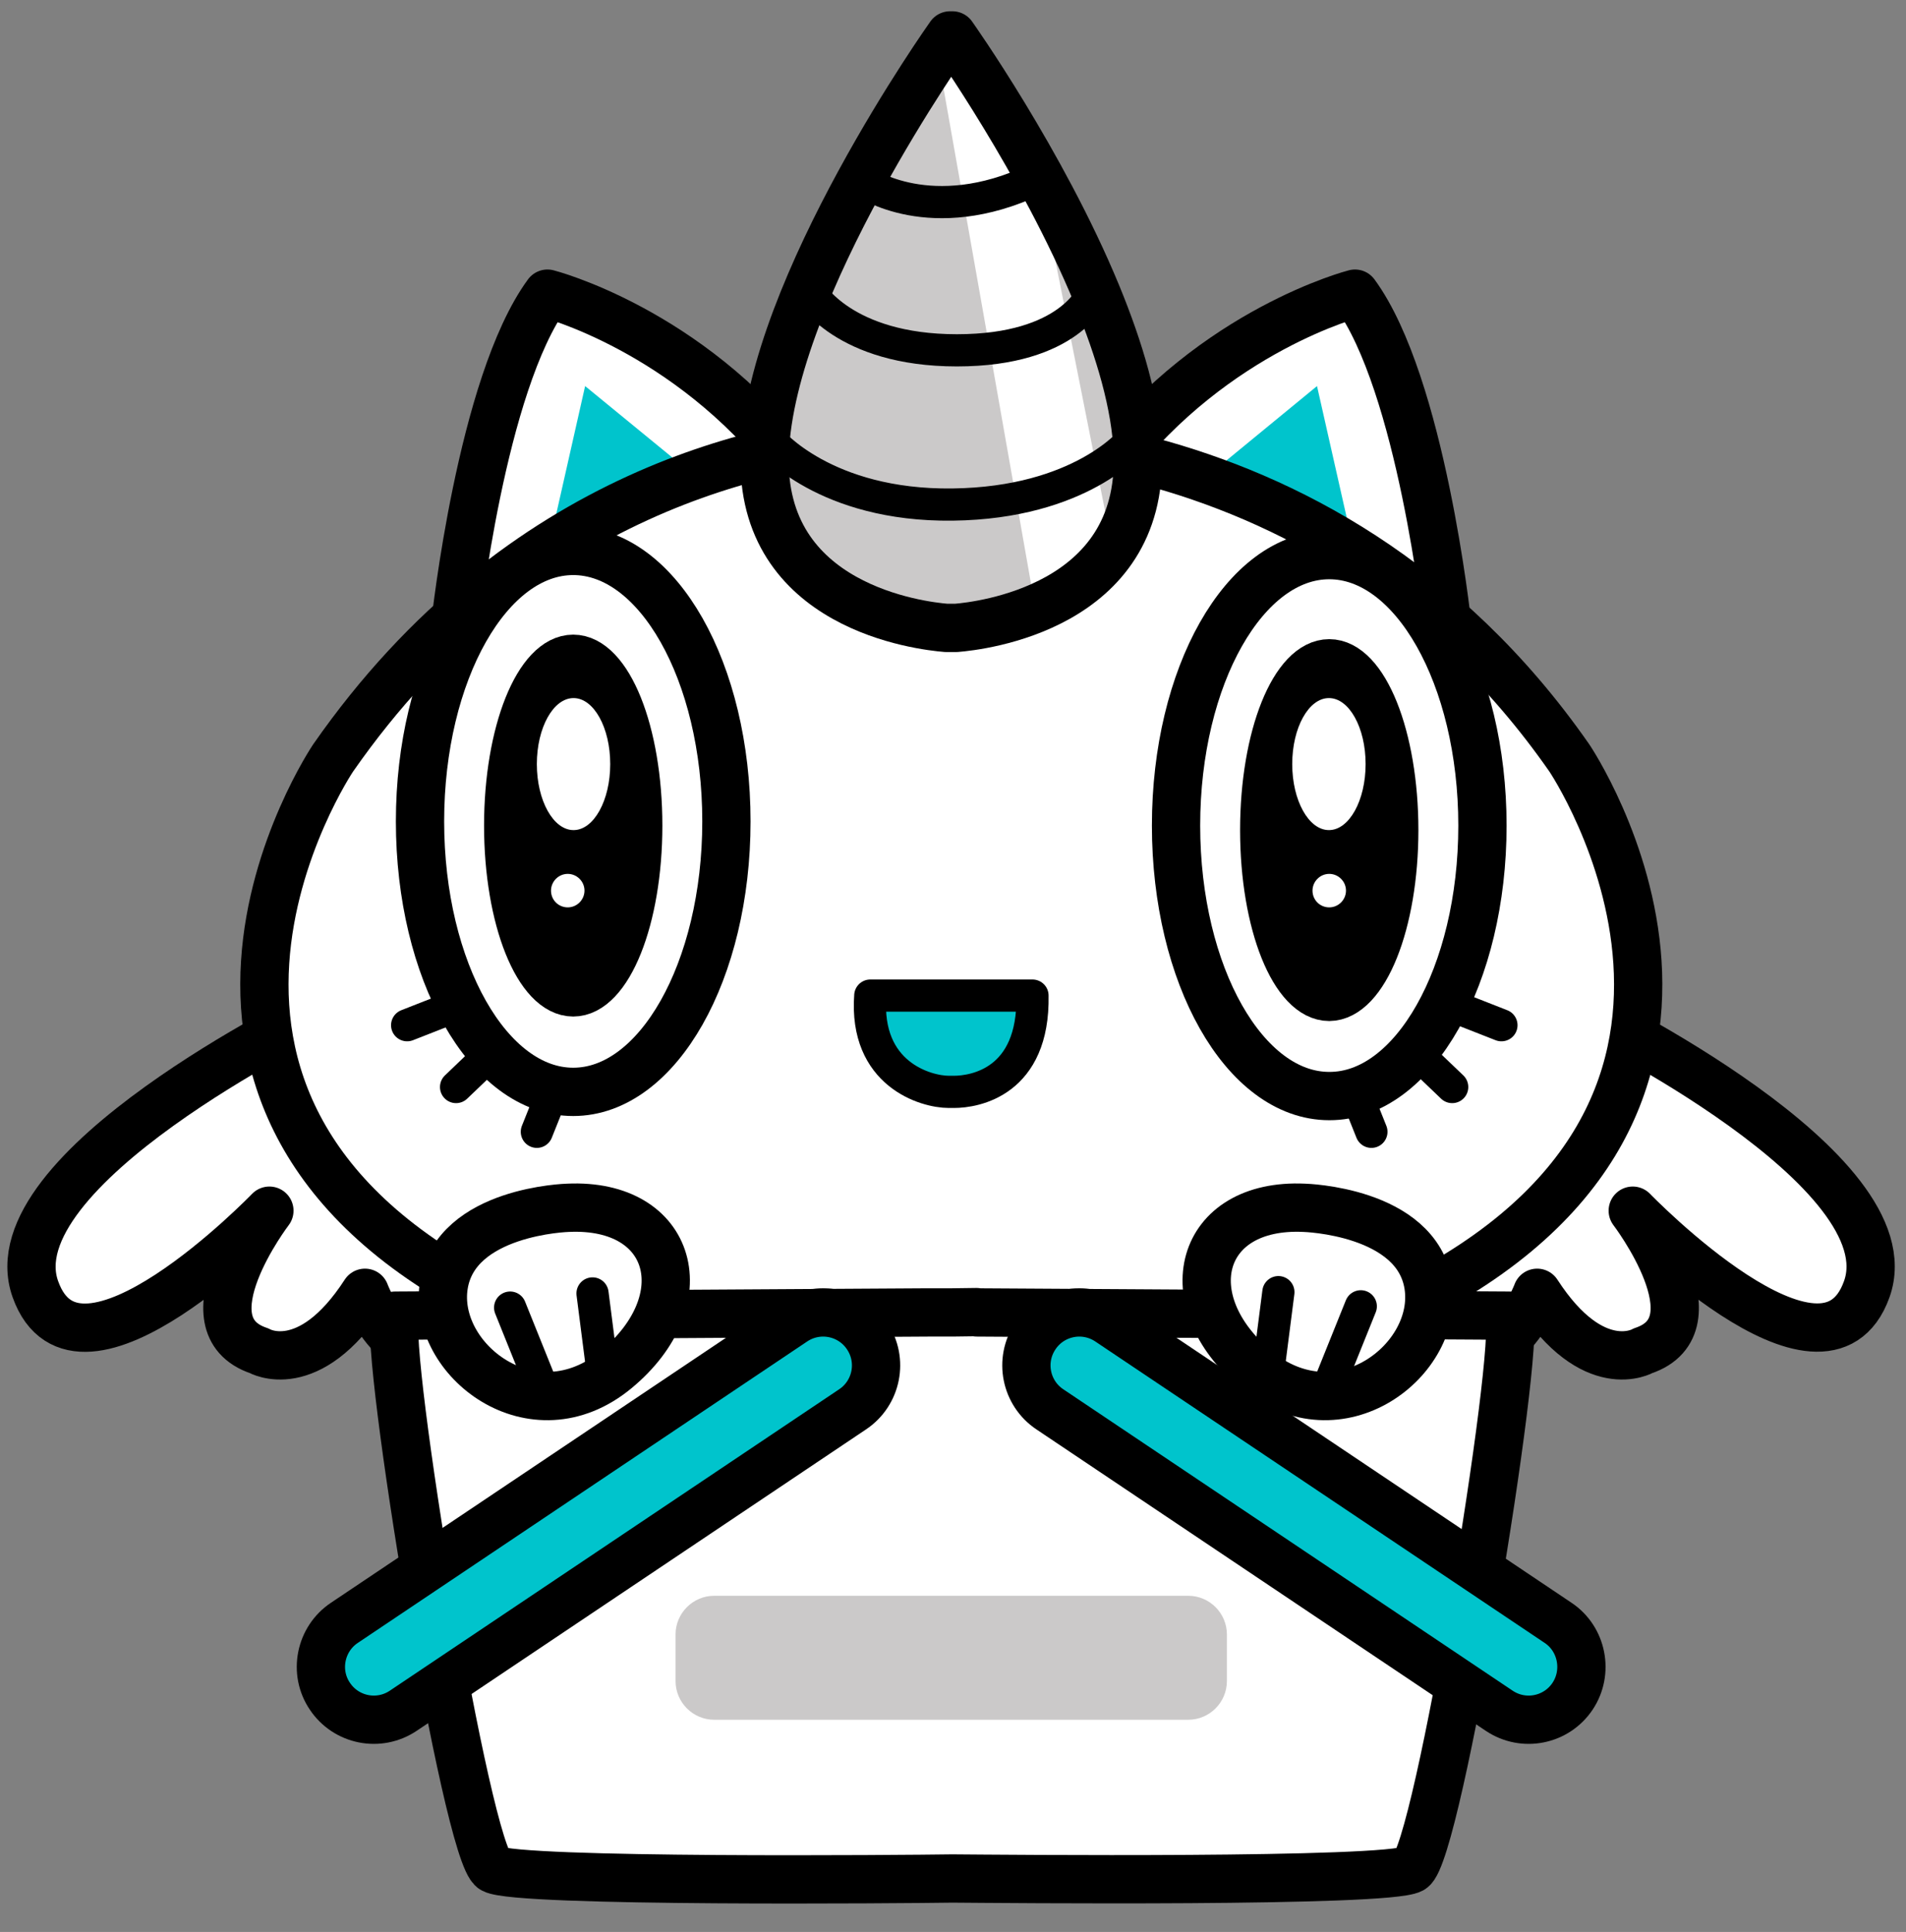 <?xml version="1.0" encoding="utf-8"?>
<!-- Generator: Adobe Illustrator 24.1.2, SVG Export Plug-In . SVG Version: 6.00 Build 0)  -->
<svg version="1.1" id="Layer_1" xmlns:vectornator="http://vectornator.io"
	 xmlns="http://www.w3.org/2000/svg" xmlns:xlink="http://www.w3.org/1999/xlink" x="0px" y="0px" viewBox="0 0 592.2 600"
	 style="enable-background:new 0 0 592.2 600;" xml:space="preserve">
<rect x="0" y="0" width="592.2" height="600" fill="#808080" stroke="none"/>
<style type="text/css">
	
		.st0{fill-rule:evenodd;clip-rule:evenodd;fill:#FFFFFF;stroke:#000000;stroke-width:15;stroke-linecap:round;stroke-linejoin:round;}
	.st1{fill-rule:evenodd;clip-rule:evenodd;fill:#00C4CC;}
	
		.st2{fill-rule:evenodd;clip-rule:evenodd;fill:#00C4CC;stroke:#000000;stroke-width:15;stroke-linecap:round;stroke-linejoin:round;}
	.st3{fill-rule:evenodd;clip-rule:evenodd;fill:#CBC9C9;}
	
		.st4{fill-rule:evenodd;clip-rule:evenodd;fill:#CBC9C9;stroke:#000000;stroke-width:13;stroke-linecap:round;stroke-linejoin:round;}
	
		.st5{fill-rule:evenodd;clip-rule:evenodd;fill:#00C4CC;stroke:#000000;stroke-width:10;stroke-linecap:round;stroke-linejoin:round;}
	.st6{fill:none;stroke:#000000;stroke-width:13;stroke-linecap:round;stroke-linejoin:round;}
	.st7{fill-rule:evenodd;clip-rule:evenodd;stroke:#000000;stroke-width:13;stroke-linecap:round;stroke-linejoin:round;}
	.st8{fill:none;stroke:#000000;stroke-width:10;stroke-linecap:round;stroke-linejoin:round;}
	.st9{fill-rule:evenodd;clip-rule:evenodd;fill:#FFFFFF;}
	.st10{clip-path:url(#SVGID_2_);}
	.st11{fill:none;stroke:#000000;stroke-width:15;stroke-linecap:round;stroke-linejoin:round;}
</style>
<g id="EMPTY" vectornator:layerName="EMPTY">
	<path class="st0" d="M141.5,193.6c0,0,8-74.3,28.6-102.4c0,0,43.5,11.1,75.9,53C246,144.2,190.9,193.6,141.5,193.6z"/>
	<path class="st0" d="M98,314.5c0,0-100.3,48.8-87,85.9C24.3,437.6,83.7,376,83.7,376s-27.1,35.5-3.2,43.5c0,0,15.4,9,32.9-18
		c0,0,11.1,30.2,33.9,15.4c22.8-14.9,24.9-55.2,24.9-55.2L98,314.5z"/>
	<path class="st1" d="M169.6,173.9l12.2-54l38.1,31.2L169.6,173.9z"/>
	<path class="st0" d="M449.6,193.6c0,0-8-74.3-28.6-102.4c0,0-43.5,11.1-75.9,53C345.1,144.2,400.2,193.6,449.6,193.6z"/>
	<path class="st0" d="M493,314.5c0,0,100.3,48.8,87,85.9S507.3,376,507.3,376s27.1,35.5,3.2,43.5c0,0-15.4,9-32.9-18
		c0,0-11.1,30.2-33.9,15.4c-22.8-14.9-24.9-55.2-24.9-55.2L493,314.5z"/>
	<path class="st1" d="M421.4,173.9l-12.2-54l-38,31.2L421.4,173.9z"/>
	<path class="st0" d="M276,135.2c-35.7,2-114.2,16.5-172.5,100.2c0,0-75.4,111.8,57.2,172.3l127.8,33.6h14.1l127.8-33.6
		c132.7-60.5,57.2-172.3,57.2-172.3C409.9,123.9,287.8,134.6,276,135.2z"/>
	<path class="st0" d="M288.3,407.6L288.3,407.6l-165.5,1c-3.7,10,22.2,167.4,30.4,171.9c7.7,4.2,128.7,3.1,142.7,2.9
		c14.1,0.1,135,1.3,142.7-2.9c8.1-4.4,34-161.9,30.3-171.9l-165.4-1l-0.1-0.1l-7.6,0.1H288.3z"/>
	<path class="st2" d="M107,504l139.6-93.6c7.6-5.1,17.8-3,22.8,4.5l0,0c5.1,7.6,3,17.8-4.5,22.8l-139.6,93.6
		c-7.6,5.1-17.8,3-22.8-4.5l0,0C97.4,519.3,99.5,509,107,504z"/>
	<path class="st2" d="M484.1,504l-139.6-93.6c-7.6-5.1-17.8-3-22.8,4.5l0,0c-5.1,7.6-3,17.8,4.5,22.8l139.6,93.6
		c7.6,5.1,17.8,3,22.8-4.5l0,0C493.6,519.3,491.6,509,484.1,504z"/>
	<path class="st3" d="M221.9,495.6h147.3c6.6,0,12,5.4,12,12v14.5c0,6.6-5.4,12-12,12H221.9c-6.6,0-12-5.4-12-12v-14.5
		C209.9,501,215.3,495.6,221.9,495.6z"/>
	<path class="st4" d="M295.2,11c0,0-55.7,78.3-57.6,129.8c-1.7,47.9,48.9,53.6,56.4,54.2h3.1c7.4-0.6,58.1-6.3,56.4-54.2
		c-0.5-15-5.7-32.3-12.7-49.3c-17-41.2-44.9-80.5-44.9-80.5l-0.3,1.4L295.2,11z"/>
	<g>
		<path class="st0" d="M176.5,375.1c0,0-34.9,0.9-38.6,24c-3.7,23.1,27.7,47.7,53.6,26.2C217.4,403.8,209.3,373.6,176.5,375.1z"/>
		<path class="st0" d="M405.2,375.1c0,0,34.9,0.9,38.6,24s-27.7,47.7-53.6,26.2C364.4,403.8,372.5,373.6,405.2,375.1z"/>
	</g>
	<path class="st5" d="M270.4,309.2c-1.8,24.4,17.2,29.9,24.4,29.9h1.6c6.4,0,24.9-3,24.4-29.9H270.4z"/>
	<path class="st6" d="M268.7,56.6c0,0,20.6,14.4,52.8-0.8"/>
	<path class="st6" d="M251.8,90.7c0,0,10.3,18.1,45.5,18.1s42.1-17.6,42.1-17.6"/>
	<path class="st6" d="M239.5,136.9c0,0,16.8,20.3,56.5,19.8c39.8-0.5,55.5-19.8,55.5-19.8"/>
	<path class="st0" d="M130.5,255.1c0-46.4,21.3-84,47.6-84s47.6,37.6,47.6,84s-21.3,84-47.6,84S130.5,301.5,130.5,255.1z"/>
	<path class="st0" d="M460.6,256.4c0-46.4-21.3-84-47.6-84c-26.3,0-47.6,37.6-47.6,84s21.3,84,47.6,84
		C439.3,340.5,460.6,302.8,460.6,256.4z"/>
	<path class="st7" d="M156.9,256.4c0-29.1,9.5-52.8,21.2-52.8s21.2,23.6,21.2,52.8c0,29.1-9.5,52.8-21.2,52.8
		C166.4,309.2,156.9,285.6,156.9,256.4z"/>
	<path class="st7" d="M434.2,257.8c0-29.1-9.5-52.8-21.2-52.8s-21.2,23.6-21.2,52.8c0,29.2,9.5,52.8,21.2,52.8
		C424.7,310.5,434.2,286.9,434.2,257.8z"/>
	<path class="st8" d="M153.3,326.5l-11.6,11.1"/>
	<path class="st8" d="M439.6,326.5l11.6,11.1"/>
	<path class="st8" d="M171.2,340.5l-4.4,11"/>
	<path class="st8" d="M421.7,340.5l4.4,11"/>
	<path class="st8" d="M141.8,312.4l-15.3,6"/>
	<path class="st8" d="M451.2,312.4l15.3,6"/>
	<path class="st9" d="M166.8,237.3c0-11.3,5.1-20.5,11.4-20.5s11.4,9.2,11.4,20.5s-5.1,20.5-11.4,20.5S166.8,248.6,166.8,237.3z"/>
	<path class="st9" d="M401.5,237.3c0-11.3,5.1-20.5,11.4-20.5s11.4,9.2,11.4,20.5s-5.1,20.5-11.4,20.5S401.5,248.6,401.5,237.3z"/>
	<path class="st9" d="M171.2,276.6c0-2.8,2.3-5.2,5.2-5.2c2.8,0,5.2,2.3,5.2,5.2c0,2.8-2.3,5.2-5.2,5.2
		C173.5,281.8,171.2,279.5,171.2,276.6z"/>
	<path class="st9" d="M407.8,276.6c0-2.8,2.3-5.2,5.2-5.2c2.8,0,5.2,2.3,5.2,5.2c0,2.8-2.3,5.2-5.2,5.2
		C410.1,281.8,407.8,279.5,407.8,276.6z"/>
	<path class="st8" d="M158.5,406.1l9.3,23.1"/>
	<path class="st8" d="M422.8,405.7l-9.3,23.1"/>
	<path class="st8" d="M184.1,401.7l2.9,22.6"/>
	<path class="st8" d="M397.2,401.3l-2.9,22.6"/>
	<g vectornator:mask="#Mask_3">
		<g>
			<path id="Mask_3" class="st3" d="M295.2,11c0,0-55.7,78.3-57.6,129.8c-1.7,47.9,48.9,53.6,56.4,54.2h3.1
				c7.4-0.6,58.1-6.3,56.4-54.2c-0.5-15-5.7-32.3-12.7-49.3c-17-41.2-44.9-80.5-44.9-80.5l-0.3,1.4L295.2,11z"/>
		</g>
		<g>
			<g>
				<defs>
					<path id="SVGID_1_" d="M295.2,11c0,0-55.7,78.3-57.6,129.8c-1.7,47.9,48.9,53.6,56.4,54.2h3.1c7.4-0.6,58.1-6.3,56.4-54.2
						c-0.5-15-5.7-32.3-12.7-49.3c-17-41.2-44.9-80.5-44.9-80.5l-0.3,1.4L295.2,11z"/>
				</defs>
				<clipPath id="SVGID_2_">
					<use xlink:href="#SVGID_1_"  style="overflow:visible;"/>
				</clipPath>
				<g class="st10">
					<path class="st9" d="M284.9-19.2L305.3,96l16,90.7l25.2-12.1l-26.6-134L308-19.2"/>
				</g>
			</g>
		</g>
		<g>
			<path id="Mask_3_1_" class="st11" d="M295.2,11c0,0-55.7,78.3-57.6,129.8c-1.7,47.9,48.9,53.6,56.4,54.2h3.1
				c7.4-0.6,58.1-6.3,56.4-54.2c-0.5-15-5.7-32.3-12.7-49.3c-17-41.2-44.9-80.5-44.9-80.5l-0.3,1.4L295.2,11z"/>
		</g>
	</g>
	<path class="st8" d="M268.7,56.6c0,0,20.6,14.4,52.8-0.8"/>
	<path class="st8" d="M251.8,90.7c0,0,10.3,18.1,45.5,18.1s42.1-17.6,42.1-17.6"/>
	<path class="st8" d="M239.5,136.9c0,0,16.8,20.3,56.5,19.8c39.8-0.5,55.5-19.8,55.5-19.8"/>
</g>
</svg>
